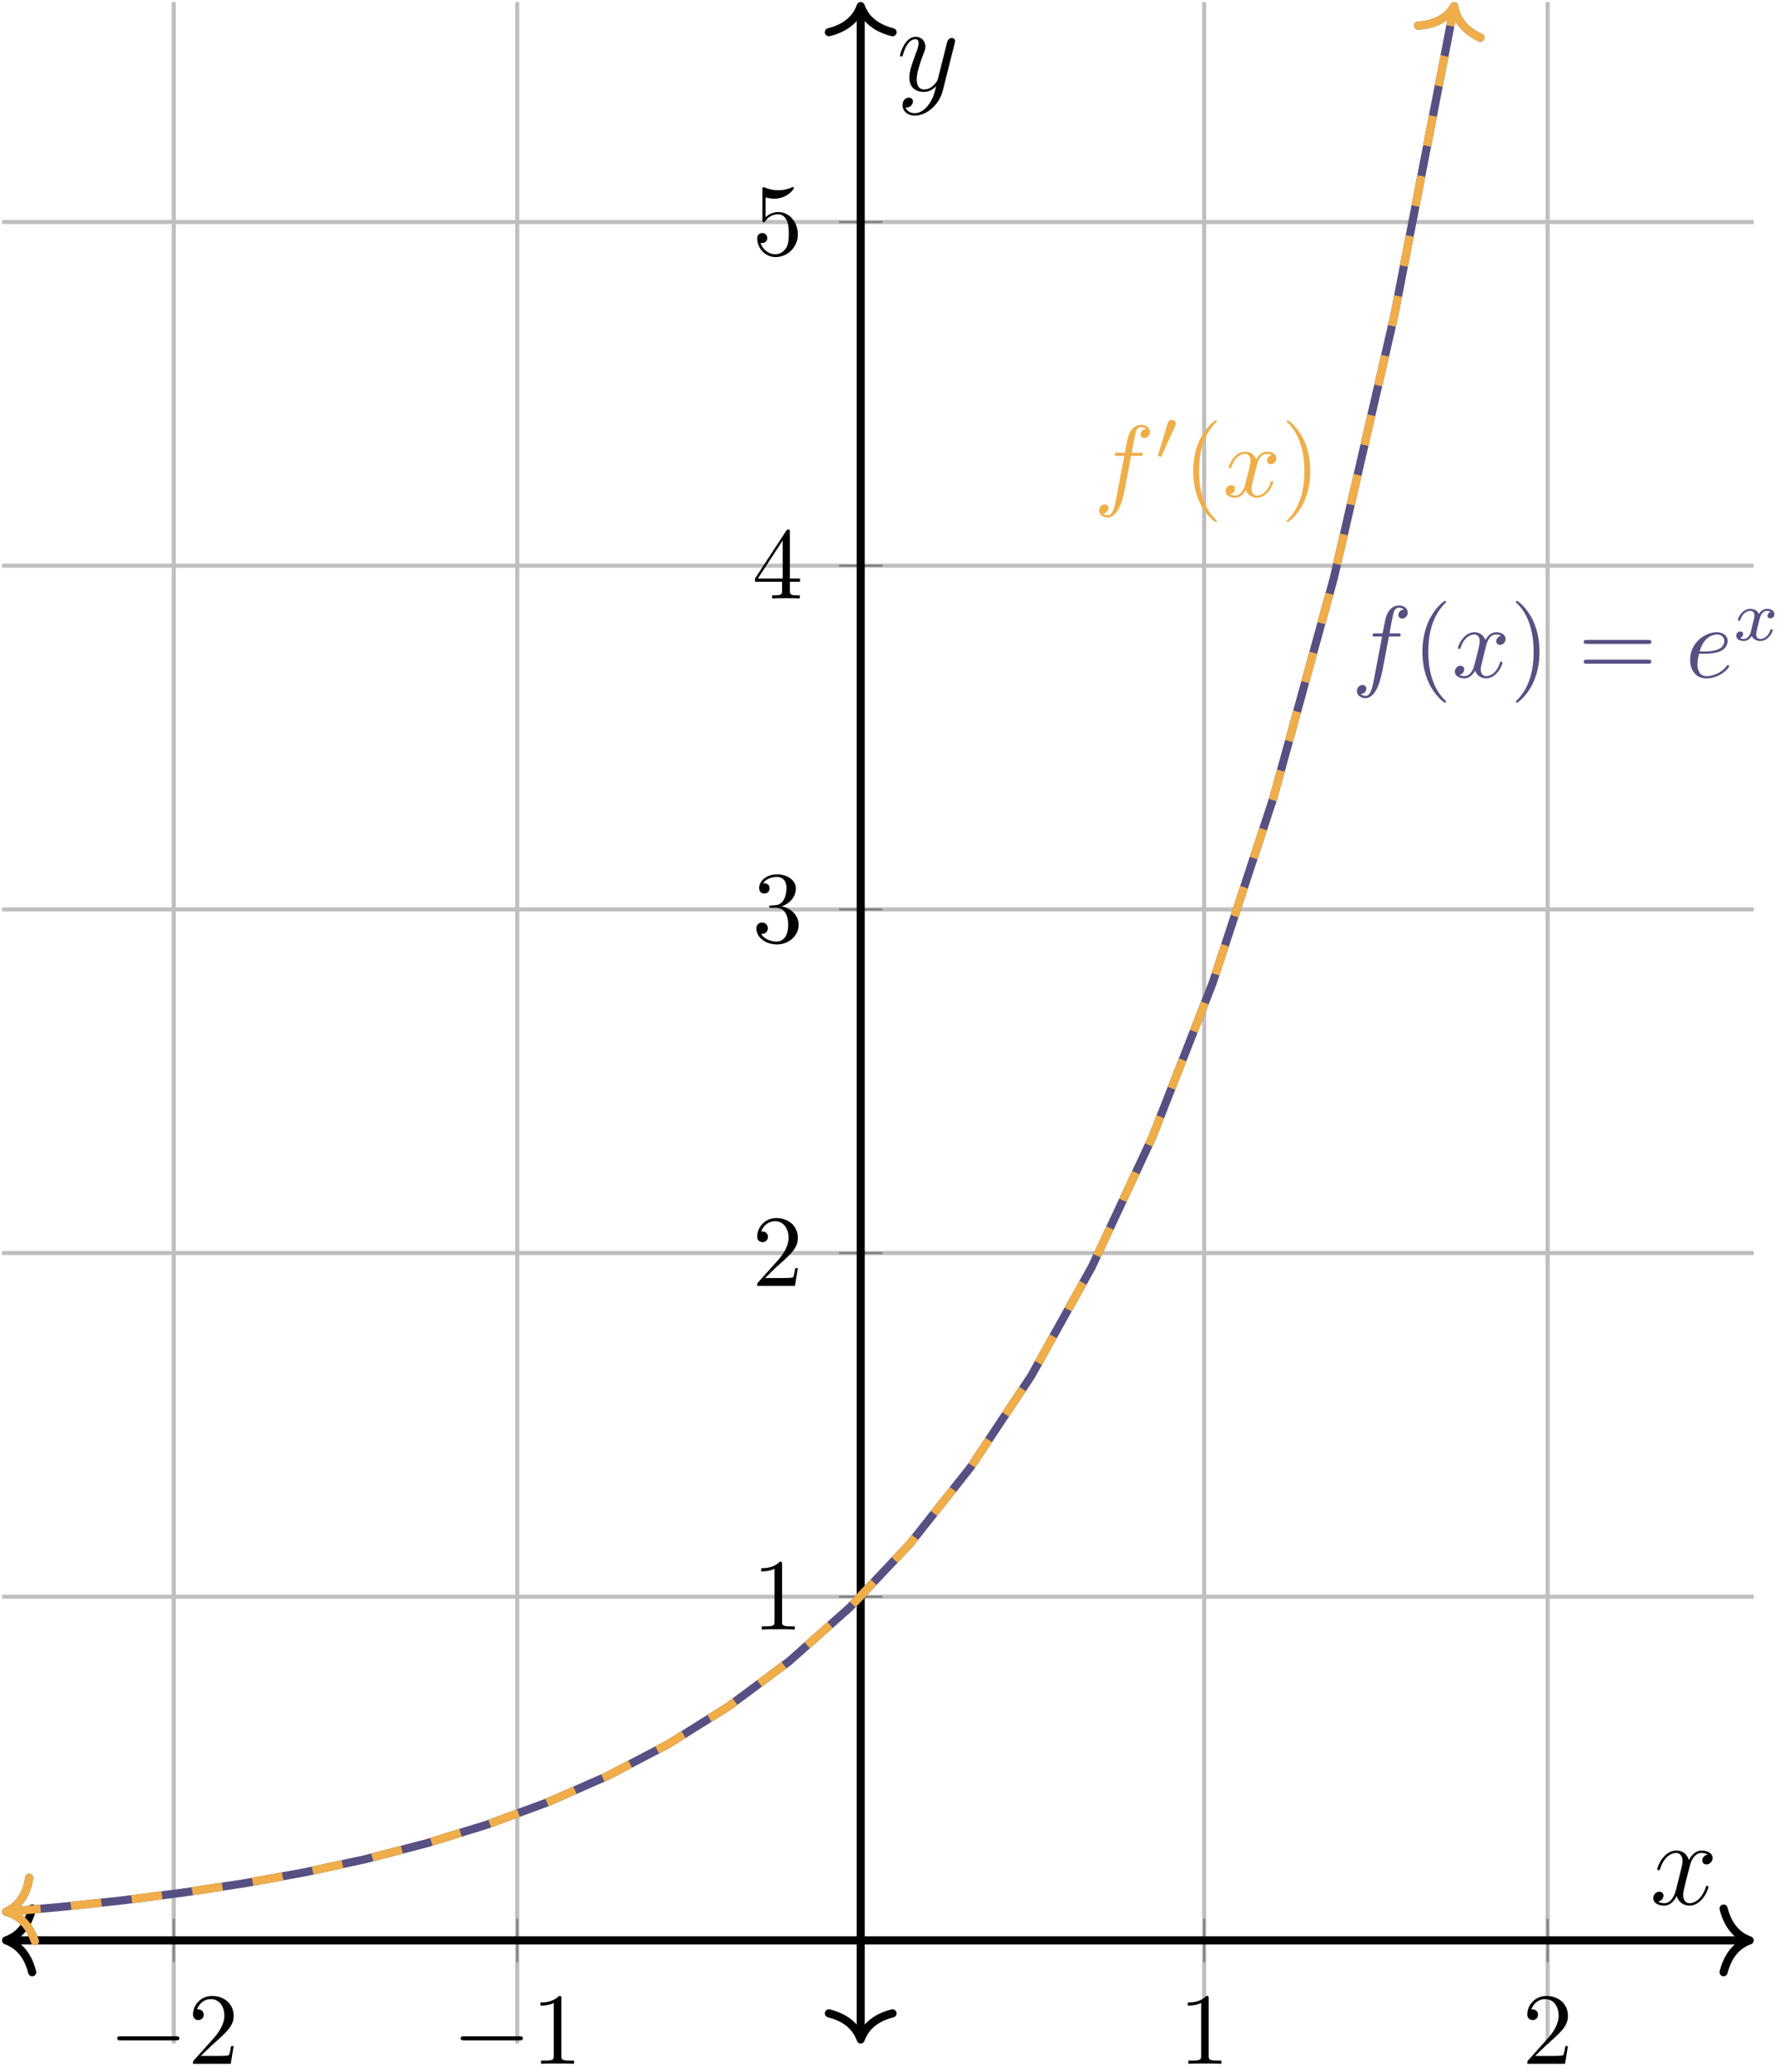 <?xml version="1.0" encoding="UTF-8"?> <svg xmlns="http://www.w3.org/2000/svg" xmlns:xlink="http://www.w3.org/1999/xlink" version="1.1" width="174.097pt" height="202.676pt" viewBox="-71.801 -71.805 174.097 202.676"><defs><clipPath id="clip1"><path d="M-71.602 269.801H99.825V-213.348H-71.602"></path></clipPath><clipPath id="clip2"><path d="M-213.344 128.058V-71.606H241.566V128.058"></path></clipPath><clipPath id="clip3"><path d="M-71.602 269.801H99.825V-213.348H-71.602"></path></clipPath><clipPath id="clip4"><path d="M-213.344 128.058V-71.606H241.566V128.058"></path></clipPath><clipPath id="clip5"><path d="M-71.602 128.058H99.825V-71.606H-71.602Z"></path></clipPath><path id="g0-120" d="M5.667-4.878C5.284-4.806 5.141-4.519 5.141-4.292C5.141-4.005 5.368-3.909 5.535-3.909C5.894-3.909 6.145-4.22 6.145-4.543C6.145-5.045 5.571-5.272 5.069-5.272C4.34-5.272 3.933-4.555 3.826-4.328C3.551-5.224 2.809-5.272 2.594-5.272C1.375-5.272 .729-3.706 .729-3.443C.729-3.395 .777-3.335 .861-3.335C.956-3.335 .98-3.407 1.004-3.455C1.411-4.782 2.212-5.033 2.558-5.033C3.096-5.033 3.204-4.531 3.204-4.244C3.204-3.981 3.132-3.706 2.989-3.132L2.582-1.494C2.403-.777 2.056-.12 1.423-.12C1.363-.12 1.064-.12 .813-.275C1.243-.359 1.339-.717 1.339-.861C1.339-1.1 1.16-1.243 .933-1.243C.646-1.243 .335-.992 .335-.61C.335-.108 .897 .12 1.411 .12C1.985 .12 2.391-.335 2.642-.825C2.833-.12 3.431 .12 3.873 .12C5.093 .12 5.738-1.447 5.738-1.71C5.738-1.769 5.691-1.817 5.619-1.817C5.511-1.817 5.499-1.757 5.464-1.662C5.141-.61 4.447-.12 3.909-.12C3.491-.12 3.264-.43 3.264-.921C3.264-1.184 3.312-1.375 3.503-2.164L3.921-3.79C4.101-4.507 4.507-5.033 5.057-5.033C5.081-5.033 5.416-5.033 5.667-4.878Z"></path><path id="g0-121" d="M3.144 1.339C2.821 1.793 2.355 2.2 1.769 2.2C1.626 2.2 1.052 2.176 .873 1.626C.909 1.638 .968 1.638 .992 1.638C1.351 1.638 1.59 1.327 1.59 1.052S1.363 .681 1.184 .681C.992 .681 .574 .825 .574 1.411C.574 2.02 1.088 2.439 1.769 2.439C2.965 2.439 4.172 1.339 4.507 .012L5.679-4.651C5.691-4.71 5.715-4.782 5.715-4.854C5.715-5.033 5.571-5.153 5.392-5.153C5.284-5.153 5.033-5.105 4.937-4.746L4.053-1.231C3.993-1.016 3.993-.992 3.897-.861C3.658-.526 3.264-.12 2.69-.12C2.02-.12 1.961-.777 1.961-1.1C1.961-1.781 2.283-2.702 2.606-3.563C2.738-3.909 2.809-4.077 2.809-4.316C2.809-4.818 2.451-5.272 1.865-5.272C.765-5.272 .323-3.539 .323-3.443C.323-3.395 .371-3.335 .454-3.335C.562-3.335 .574-3.383 .622-3.551C.909-4.555 1.363-5.033 1.829-5.033C1.937-5.033 2.14-5.033 2.14-4.639C2.14-4.328 2.008-3.981 1.829-3.527C1.243-1.961 1.243-1.566 1.243-1.279C1.243-.143 2.056 .12 2.654 .12C3.001 .12 3.431 .012 3.85-.43L3.862-.418C3.682 .287 3.563 .753 3.144 1.339Z"></path><path id="g5-40" d="M3.298 2.391C3.298 2.361 3.298 2.341 3.128 2.172C1.883 .917 1.564-.966 1.564-2.491C1.564-4.224 1.943-5.958 3.168-7.203C3.298-7.323 3.298-7.342 3.298-7.372C3.298-7.442 3.258-7.472 3.198-7.472C3.098-7.472 2.202-6.795 1.614-5.529C1.106-4.433 .986-3.328 .986-2.491C.986-1.714 1.096-.508 1.644 .618C2.242 1.843 3.098 2.491 3.198 2.491C3.258 2.491 3.298 2.461 3.298 2.391Z"></path><path id="g5-41" d="M2.879-2.491C2.879-3.268 2.77-4.473 2.222-5.599C1.624-6.824 .767-7.472 .667-7.472C.608-7.472 .568-7.432 .568-7.372C.568-7.342 .568-7.323 .757-7.143C1.733-6.157 2.301-4.573 2.301-2.491C2.301-.787 1.933 .966 .697 2.222C.568 2.341 .568 2.361 .568 2.391C.568 2.451 .608 2.491 .667 2.491C.767 2.491 1.664 1.813 2.252 .548C2.76-.548 2.879-1.654 2.879-2.491Z"></path><path id="g5-49" d="M2.929-6.376C2.929-6.615 2.929-6.635 2.7-6.635C2.082-5.998 1.205-5.998 .887-5.998V-5.689C1.086-5.689 1.674-5.689 2.192-5.948V-.787C2.192-.428 2.162-.309 1.265-.309H.946V0C1.295-.03 2.162-.03 2.56-.03S3.826-.03 4.174 0V-.309H3.856C2.959-.309 2.929-.418 2.929-.787V-6.376Z"></path><path id="g5-50" d="M1.265-.767L2.321-1.793C3.875-3.168 4.473-3.706 4.473-4.702C4.473-5.838 3.577-6.635 2.361-6.635C1.235-6.635 .498-5.719 .498-4.832C.498-4.274 .996-4.274 1.026-4.274C1.196-4.274 1.544-4.394 1.544-4.802C1.544-5.061 1.365-5.32 1.016-5.32C.936-5.32 .917-5.32 .887-5.31C1.116-5.958 1.654-6.326 2.232-6.326C3.138-6.326 3.567-5.519 3.567-4.702C3.567-3.905 3.068-3.118 2.521-2.501L.608-.369C.498-.259 .498-.239 .498 0H4.194L4.473-1.733H4.224C4.174-1.435 4.105-.996 4.005-.847C3.935-.767 3.278-.767 3.059-.767H1.265Z"></path><path id="g5-51" d="M2.889-3.507C3.706-3.776 4.284-4.473 4.284-5.26C4.284-6.077 3.407-6.635 2.451-6.635C1.445-6.635 .687-6.037 .687-5.28C.687-4.951 .907-4.762 1.196-4.762C1.504-4.762 1.704-4.981 1.704-5.27C1.704-5.768 1.235-5.768 1.086-5.768C1.395-6.257 2.052-6.386 2.411-6.386C2.819-6.386 3.367-6.167 3.367-5.27C3.367-5.151 3.347-4.573 3.088-4.134C2.79-3.656 2.451-3.626 2.202-3.616C2.122-3.606 1.883-3.587 1.813-3.587C1.733-3.577 1.664-3.567 1.664-3.467C1.664-3.357 1.733-3.357 1.903-3.357H2.341C3.158-3.357 3.527-2.68 3.527-1.704C3.527-.349 2.839-.06 2.401-.06C1.973-.06 1.225-.229 .877-.817C1.225-.767 1.534-.986 1.534-1.365C1.534-1.724 1.265-1.923 .976-1.923C.737-1.923 .418-1.783 .418-1.345C.418-.438 1.345 .219 2.431 .219C3.646 .219 4.553-.687 4.553-1.704C4.553-2.521 3.925-3.298 2.889-3.507Z"></path><path id="g5-52" d="M2.929-1.644V-.777C2.929-.418 2.909-.309 2.172-.309H1.963V0C2.371-.03 2.889-.03 3.308-.03S4.254-.03 4.663 0V-.309H4.453C3.716-.309 3.696-.418 3.696-.777V-1.644H4.692V-1.953H3.696V-6.486C3.696-6.685 3.696-6.745 3.537-6.745C3.447-6.745 3.417-6.745 3.337-6.625L.279-1.953V-1.644H2.929ZM2.989-1.953H.558L2.989-5.669V-1.953Z"></path><path id="g5-53" d="M4.473-2.002C4.473-3.188 3.656-4.184 2.58-4.184C2.102-4.184 1.674-4.025 1.315-3.676V-5.619C1.514-5.559 1.843-5.489 2.162-5.489C3.387-5.489 4.085-6.396 4.085-6.526C4.085-6.585 4.055-6.635 3.985-6.635C3.975-6.635 3.955-6.635 3.905-6.605C3.706-6.516 3.218-6.316 2.55-6.316C2.152-6.316 1.694-6.386 1.225-6.595C1.146-6.625 1.126-6.625 1.106-6.625C1.006-6.625 1.006-6.545 1.006-6.386V-3.437C1.006-3.258 1.006-3.178 1.146-3.178C1.215-3.178 1.235-3.208 1.275-3.268C1.385-3.427 1.753-3.965 2.56-3.965C3.078-3.965 3.328-3.507 3.407-3.328C3.567-2.959 3.587-2.57 3.587-2.072C3.587-1.724 3.587-1.126 3.347-.707C3.108-.319 2.74-.06 2.281-.06C1.554-.06 .986-.588 .817-1.176C.847-1.166 .877-1.156 .986-1.156C1.315-1.156 1.484-1.405 1.484-1.644S1.315-2.132 .986-2.132C.847-2.132 .498-2.062 .498-1.604C.498-.747 1.186 .219 2.301 .219C3.457 .219 4.473-.737 4.473-2.002Z"></path><path id="g5-61" d="M6.844-3.258C6.994-3.258 7.183-3.258 7.183-3.457S6.994-3.656 6.854-3.656H.887C.747-3.656 .558-3.656 .558-3.457S.747-3.258 .897-3.258H6.844ZM6.854-1.325C6.994-1.325 7.183-1.325 7.183-1.524S6.994-1.724 6.844-1.724H.897C.747-1.724 .558-1.724 .558-1.524S.747-1.325 .887-1.325H6.854Z"></path><path id="g1-0" d="M6.565-2.291C6.735-2.291 6.914-2.291 6.914-2.491S6.735-2.69 6.565-2.69H1.176C1.006-2.69 .827-2.69 .827-2.491S1.006-2.291 1.176-2.291H6.565Z"></path><path id="g4-120" d="M1.736-.739C1.667-.502 1.437-.126 1.081-.126C1.06-.126 .851-.126 .704-.223C.99-.314 1.011-.565 1.011-.607C1.011-.76 .893-.865 .732-.865C.537-.865 .335-.697 .335-.439C.335-.091 .725 .07 1.067 .07C1.388 .07 1.674-.133 1.848-.425C2.015-.056 2.399 .07 2.678 .07C3.48 .07 3.905-.802 3.905-.997C3.905-1.088 3.815-1.088 3.794-1.088C3.696-1.088 3.689-1.053 3.661-.969C3.515-.488 3.096-.126 2.706-.126C2.427-.126 2.28-.314 2.28-.579C2.28-.76 2.448-1.395 2.643-2.169C2.783-2.706 3.096-2.88 3.327-2.88C3.34-2.88 3.557-2.88 3.703-2.783C3.48-2.72 3.396-2.525 3.396-2.399C3.396-2.246 3.515-2.141 3.675-2.141S4.066-2.273 4.066-2.566C4.066-2.957 3.619-3.075 3.34-3.075C2.992-3.075 2.713-2.845 2.559-2.58C2.434-2.866 2.113-3.075 1.723-3.075C.941-3.075 .495-2.218 .495-2.008C.495-1.918 .593-1.918 .614-1.918C.704-1.918 .711-1.946 .746-2.036C.921-2.58 1.36-2.88 1.702-2.88C1.932-2.88 2.12-2.755 2.12-2.42C2.12-2.28 2.036-1.932 1.974-1.695L1.736-.739Z"></path><path id="g3-101" d="M1.863-2.301C2.152-2.301 2.889-2.321 3.387-2.531C4.085-2.829 4.134-3.417 4.134-3.557C4.134-3.995 3.756-4.403 3.068-4.403C1.963-4.403 .458-3.437 .458-1.694C.458-.677 1.046 .11 2.022 .11C3.447 .11 4.284-.946 4.284-1.066C4.284-1.126 4.224-1.196 4.164-1.196C4.115-1.196 4.095-1.176 4.035-1.096C3.248-.11 2.162-.11 2.042-.11C1.265-.11 1.176-.946 1.176-1.265C1.176-1.385 1.186-1.694 1.335-2.301H1.863ZM1.395-2.521C1.783-4.035 2.809-4.184 3.068-4.184C3.537-4.184 3.806-3.895 3.806-3.557C3.806-2.521 2.212-2.521 1.803-2.521H1.395Z"></path><path id="g3-102" d="M3.656-3.985H4.513C4.712-3.985 4.812-3.985 4.812-4.184C4.812-4.294 4.712-4.294 4.543-4.294H3.716L3.925-5.43C3.965-5.639 4.105-6.346 4.164-6.466C4.254-6.655 4.423-6.804 4.633-6.804C4.672-6.804 4.932-6.804 5.121-6.625C4.682-6.585 4.583-6.237 4.583-6.087C4.583-5.858 4.762-5.738 4.951-5.738C5.21-5.738 5.499-5.958 5.499-6.336C5.499-6.795 5.041-7.024 4.633-7.024C4.294-7.024 3.666-6.844 3.367-5.858C3.308-5.649 3.278-5.549 3.039-4.294H2.351C2.162-4.294 2.052-4.294 2.052-4.105C2.052-3.985 2.142-3.985 2.331-3.985H2.989L2.242-.05C2.062 .917 1.893 1.823 1.375 1.823C1.335 1.823 1.086 1.823 .897 1.644C1.355 1.614 1.445 1.255 1.445 1.106C1.445 .877 1.265 .757 1.076 .757C.817 .757 .528 .976 .528 1.355C.528 1.803 .966 2.042 1.375 2.042C1.923 2.042 2.321 1.455 2.501 1.076C2.819 .448 3.049-.757 3.059-.827L3.656-3.985Z"></path><path id="g3-120" d="M3.328-3.009C3.387-3.268 3.616-4.184 4.314-4.184C4.364-4.184 4.603-4.184 4.812-4.055C4.533-4.005 4.334-3.756 4.334-3.517C4.334-3.357 4.443-3.168 4.712-3.168C4.932-3.168 5.25-3.347 5.25-3.746C5.25-4.264 4.663-4.403 4.324-4.403C3.746-4.403 3.397-3.875 3.278-3.646C3.029-4.304 2.491-4.403 2.202-4.403C1.166-4.403 .598-3.118 .598-2.869C.598-2.77 .697-2.77 .717-2.77C.797-2.77 .827-2.79 .847-2.879C1.186-3.935 1.843-4.184 2.182-4.184C2.371-4.184 2.72-4.095 2.72-3.517C2.72-3.208 2.55-2.54 2.182-1.146C2.022-.528 1.674-.11 1.235-.11C1.176-.11 .946-.11 .737-.239C.986-.289 1.205-.498 1.205-.777C1.205-1.046 .986-1.126 .837-1.126C.538-1.126 .289-.867 .289-.548C.289-.09 .787 .11 1.225 .11C1.883 .11 2.242-.588 2.271-.648C2.391-.279 2.75 .11 3.347 .11C4.374 .11 4.941-1.176 4.941-1.425C4.941-1.524 4.852-1.524 4.822-1.524C4.732-1.524 4.712-1.484 4.692-1.415C4.364-.349 3.686-.11 3.367-.11C2.979-.11 2.819-.428 2.819-.767C2.819-.986 2.879-1.205 2.989-1.644L3.328-3.009Z"></path><path id="g2-48" d="M2.022-3.292C2.078-3.41 2.085-3.466 2.085-3.515C2.085-3.731 1.89-3.898 1.674-3.898C1.409-3.898 1.325-3.682 1.29-3.571L.37-.551C.363-.537 .335-.446 .335-.439C.335-.356 .551-.286 .607-.286C.656-.286 .663-.3 .711-.404L2.022-3.292Z"></path></defs><g id="page1"><path d="M-54.797 128.058V-71.606M-21.184 128.058V-71.606M46.042 128.058V-71.606M79.656 128.058V-71.606" stroke="#bfbfbf" fill="none" stroke-width=".399" stroke-miterlimit="10" clip-path="url(#clip1)"></path><path d="M-71.602 84.359H99.825M-71.602 50.75H99.825M-71.602 17.137H99.825M-71.602-16.477H99.825M-71.602-50.09H99.825" stroke="#bfbfbf" fill="none" stroke-width=".399" stroke-miterlimit="10" clip-path="url(#clip2)"></path><path d="M-54.797 120.101V115.847M-21.184 120.101V115.847M46.042 120.101V115.847M79.656 120.101V115.847" stroke="#808080" fill="none" stroke-width=".199" stroke-miterlimit="10" clip-path="url(#clip3)"></path><path d="M10.305 84.359H14.559M10.305 50.75H14.559M10.305 17.137H14.559M10.305-16.477H14.559M10.305-50.09H14.559" stroke="#808080" fill="none" stroke-width=".199" stroke-miterlimit="10" clip-path="url(#clip4)"></path><path d="M-70.805 117.972H99.028" stroke="#000" fill="none" stroke-width=".797" stroke-miterlimit="10"></path><path d="M-68.652 121.086C-69.117 119.218-70.156 118.336-71.203 117.972C-70.156 117.609-69.117 116.73-68.652 114.863" stroke="#000" fill="none" stroke-width=".797" stroke-miterlimit="10" stroke-linecap="round" stroke-linejoin="round"></path><path d="M96.875 114.863C97.344 116.73 98.379 117.609 99.426 117.972C98.379 118.336 97.344 119.218 96.875 121.086" stroke="#000" fill="none" stroke-width=".797" stroke-miterlimit="10" stroke-linecap="round" stroke-linejoin="round"></path><path d="M12.43 127.262V-70.805" stroke="#000" fill="none" stroke-width=".797" stroke-miterlimit="10"></path><path d="M15.543 125.11C13.676 125.575 12.793 126.614 12.43 127.66C12.066 126.614 11.187 125.575 9.32 125.11" stroke="#000" fill="none" stroke-width=".797" stroke-miterlimit="10" stroke-linecap="round" stroke-linejoin="round"></path><path d="M9.32-68.656C11.187-69.121 12.066-70.16 12.43-71.207C12.793-70.16 13.676-69.121 15.543-68.656" stroke="#000" fill="none" stroke-width=".797" stroke-miterlimit="10" stroke-linecap="round" stroke-linejoin="round"></path><g transform="matrix(1 0 0 1 10.043 8.116)"><use x="-71.203" y="121.925" xlink:href="#g1-0"></use><use x="-63.454" y="121.925" xlink:href="#g5-50"></use></g><g transform="matrix(1 0 0 1 43.656 8.116)"><use x="-71.203" y="121.925" xlink:href="#g1-0"></use><use x="-63.454" y="121.925" xlink:href="#g5-49"></use></g><g transform="matrix(1 0 0 1 114.757 8.116)"><use x="-71.203" y="121.925" xlink:href="#g5-49"></use></g><g transform="matrix(1 0 0 1 148.37 8.116)"><use x="-71.203" y="121.925" xlink:href="#g5-50"></use></g><g transform="matrix(1 0 0 1 73.007 -34.354)"><use x="-71.203" y="121.925" xlink:href="#g5-49"></use></g><g transform="matrix(1 0 0 1 73.007 -67.967)"><use x="-71.203" y="121.925" xlink:href="#g5-50"></use></g><g transform="matrix(1 0 0 1 73.007 -101.58)"><use x="-71.203" y="121.925" xlink:href="#g5-51"></use></g><g transform="matrix(1 0 0 1 73.007 -135.193)"><use x="-71.203" y="121.925" xlink:href="#g5-52"></use></g><g transform="matrix(1 0 0 1 73.007 -168.806)"><use x="-71.203" y="121.925" xlink:href="#g5-53"></use></g><path d="M-70.809 115.144L-65.676 114.683L-59.754 114.051L-53.828 113.289L-47.902 112.39L-41.98 111.312L-36.055 110.031L-30.133 108.496L-24.207 106.672L-18.281 104.492L-12.359 101.894L-6.434 98.793L-.512 95.097L5.414 90.687L11.34 85.43L17.262 79.164L23.188 71.687L29.113 62.765L35.035 52.125L40.961 39.437L46.883 24.301L52.809 6.246L58.734-15.285L64.656-40.973L70.43-70.82" stroke="#575083" fill="none" stroke-width=".797" stroke-miterlimit="10" clip-path="url(#clip5)"></path><path d="M-68.387 118.051C-69.016 116.23-70.129 115.445-71.203 115.179C-70.195 114.722-69.238 113.754-68.941 111.851" stroke="#575083" fill="none" stroke-width=".797" stroke-miterlimit="10" stroke-linecap="round" stroke-linejoin="round" clip-path="url(#clip5)"></path><path d="M66.969-69.301C68.891-69.402 69.953-70.254 70.508-71.211C70.664-70.117 71.332-68.93 73.078-68.117" stroke="#575083" fill="none" stroke-width=".797" stroke-miterlimit="10" stroke-linecap="round" stroke-linejoin="round" clip-path="url(#clip5)"></path><g fill="#575083" transform="matrix(1 0 0 1 131.666 -127.491)"><use x="-71.203" y="121.925" xlink:href="#g3-102"></use><use x="-65.253" y="121.925" xlink:href="#g5-40"></use><use x="-61.379" y="121.925" xlink:href="#g3-120"></use><use x="-55.685" y="121.925" xlink:href="#g5-41"></use><use x="-49.043" y="121.925" xlink:href="#g5-61"></use><use x="-38.527" y="121.925" xlink:href="#g3-101"></use><use x="-33.888" y="118.309" xlink:href="#g4-120"></use></g><path d="M-70.809 115.144L-65.676 114.683L-59.754 114.051L-53.828 113.289L-47.902 112.39L-41.98 111.312L-36.055 110.031L-30.133 108.496L-24.207 106.672L-18.281 104.492L-12.359 101.894L-6.434 98.793L-.512 95.097L5.414 90.687L11.34 85.43L17.262 79.164L23.188 71.687L29.113 62.765L35.035 52.125L40.961 39.437L46.883 24.301L52.809 6.246L58.734-15.285L64.656-40.973L70.43-70.82" stroke="#efae49" fill="none" stroke-width=".797" stroke-miterlimit="10" stroke-dasharray="2.989 2.989" clip-path="url(#clip5)"></path><path d="M-68.387 118.051C-69.016 116.23-70.129 115.445-71.203 115.179C-70.195 114.722-69.238 113.754-68.941 111.851" stroke="#efae49" fill="none" stroke-width=".797" stroke-miterlimit="10" stroke-linecap="round" stroke-linejoin="round" clip-path="url(#clip5)"></path><path d="M66.969-69.301C68.891-69.402 69.953-70.254 70.508-71.211C70.664-70.117 71.332-68.93 73.078-68.117" stroke="#efae49" fill="none" stroke-width=".797" stroke-miterlimit="10" stroke-linecap="round" stroke-linejoin="round" clip-path="url(#clip5)"></path><g fill="#efae49" transform="matrix(1 0 0 1 106.438 -145.156)"><use x="-71.203" y="121.925" xlink:href="#g3-102"></use><use x="-65.253" y="118.309" xlink:href="#g2-48"></use><use x="-62.458" y="121.925" xlink:href="#g5-40"></use><use x="-58.584" y="121.925" xlink:href="#g3-120"></use><use x="-52.89" y="121.925" xlink:href="#g5-41"></use></g><g transform="matrix(1 0 0 1 160.856 -7.471)"><use x="-71.203" y="121.925" xlink:href="#g0-120"></use></g><g transform="matrix(1 0 0 1 87.154 -184.861)"><use x="-71.203" y="121.925" xlink:href="#g0-121"></use></g></g></svg> 